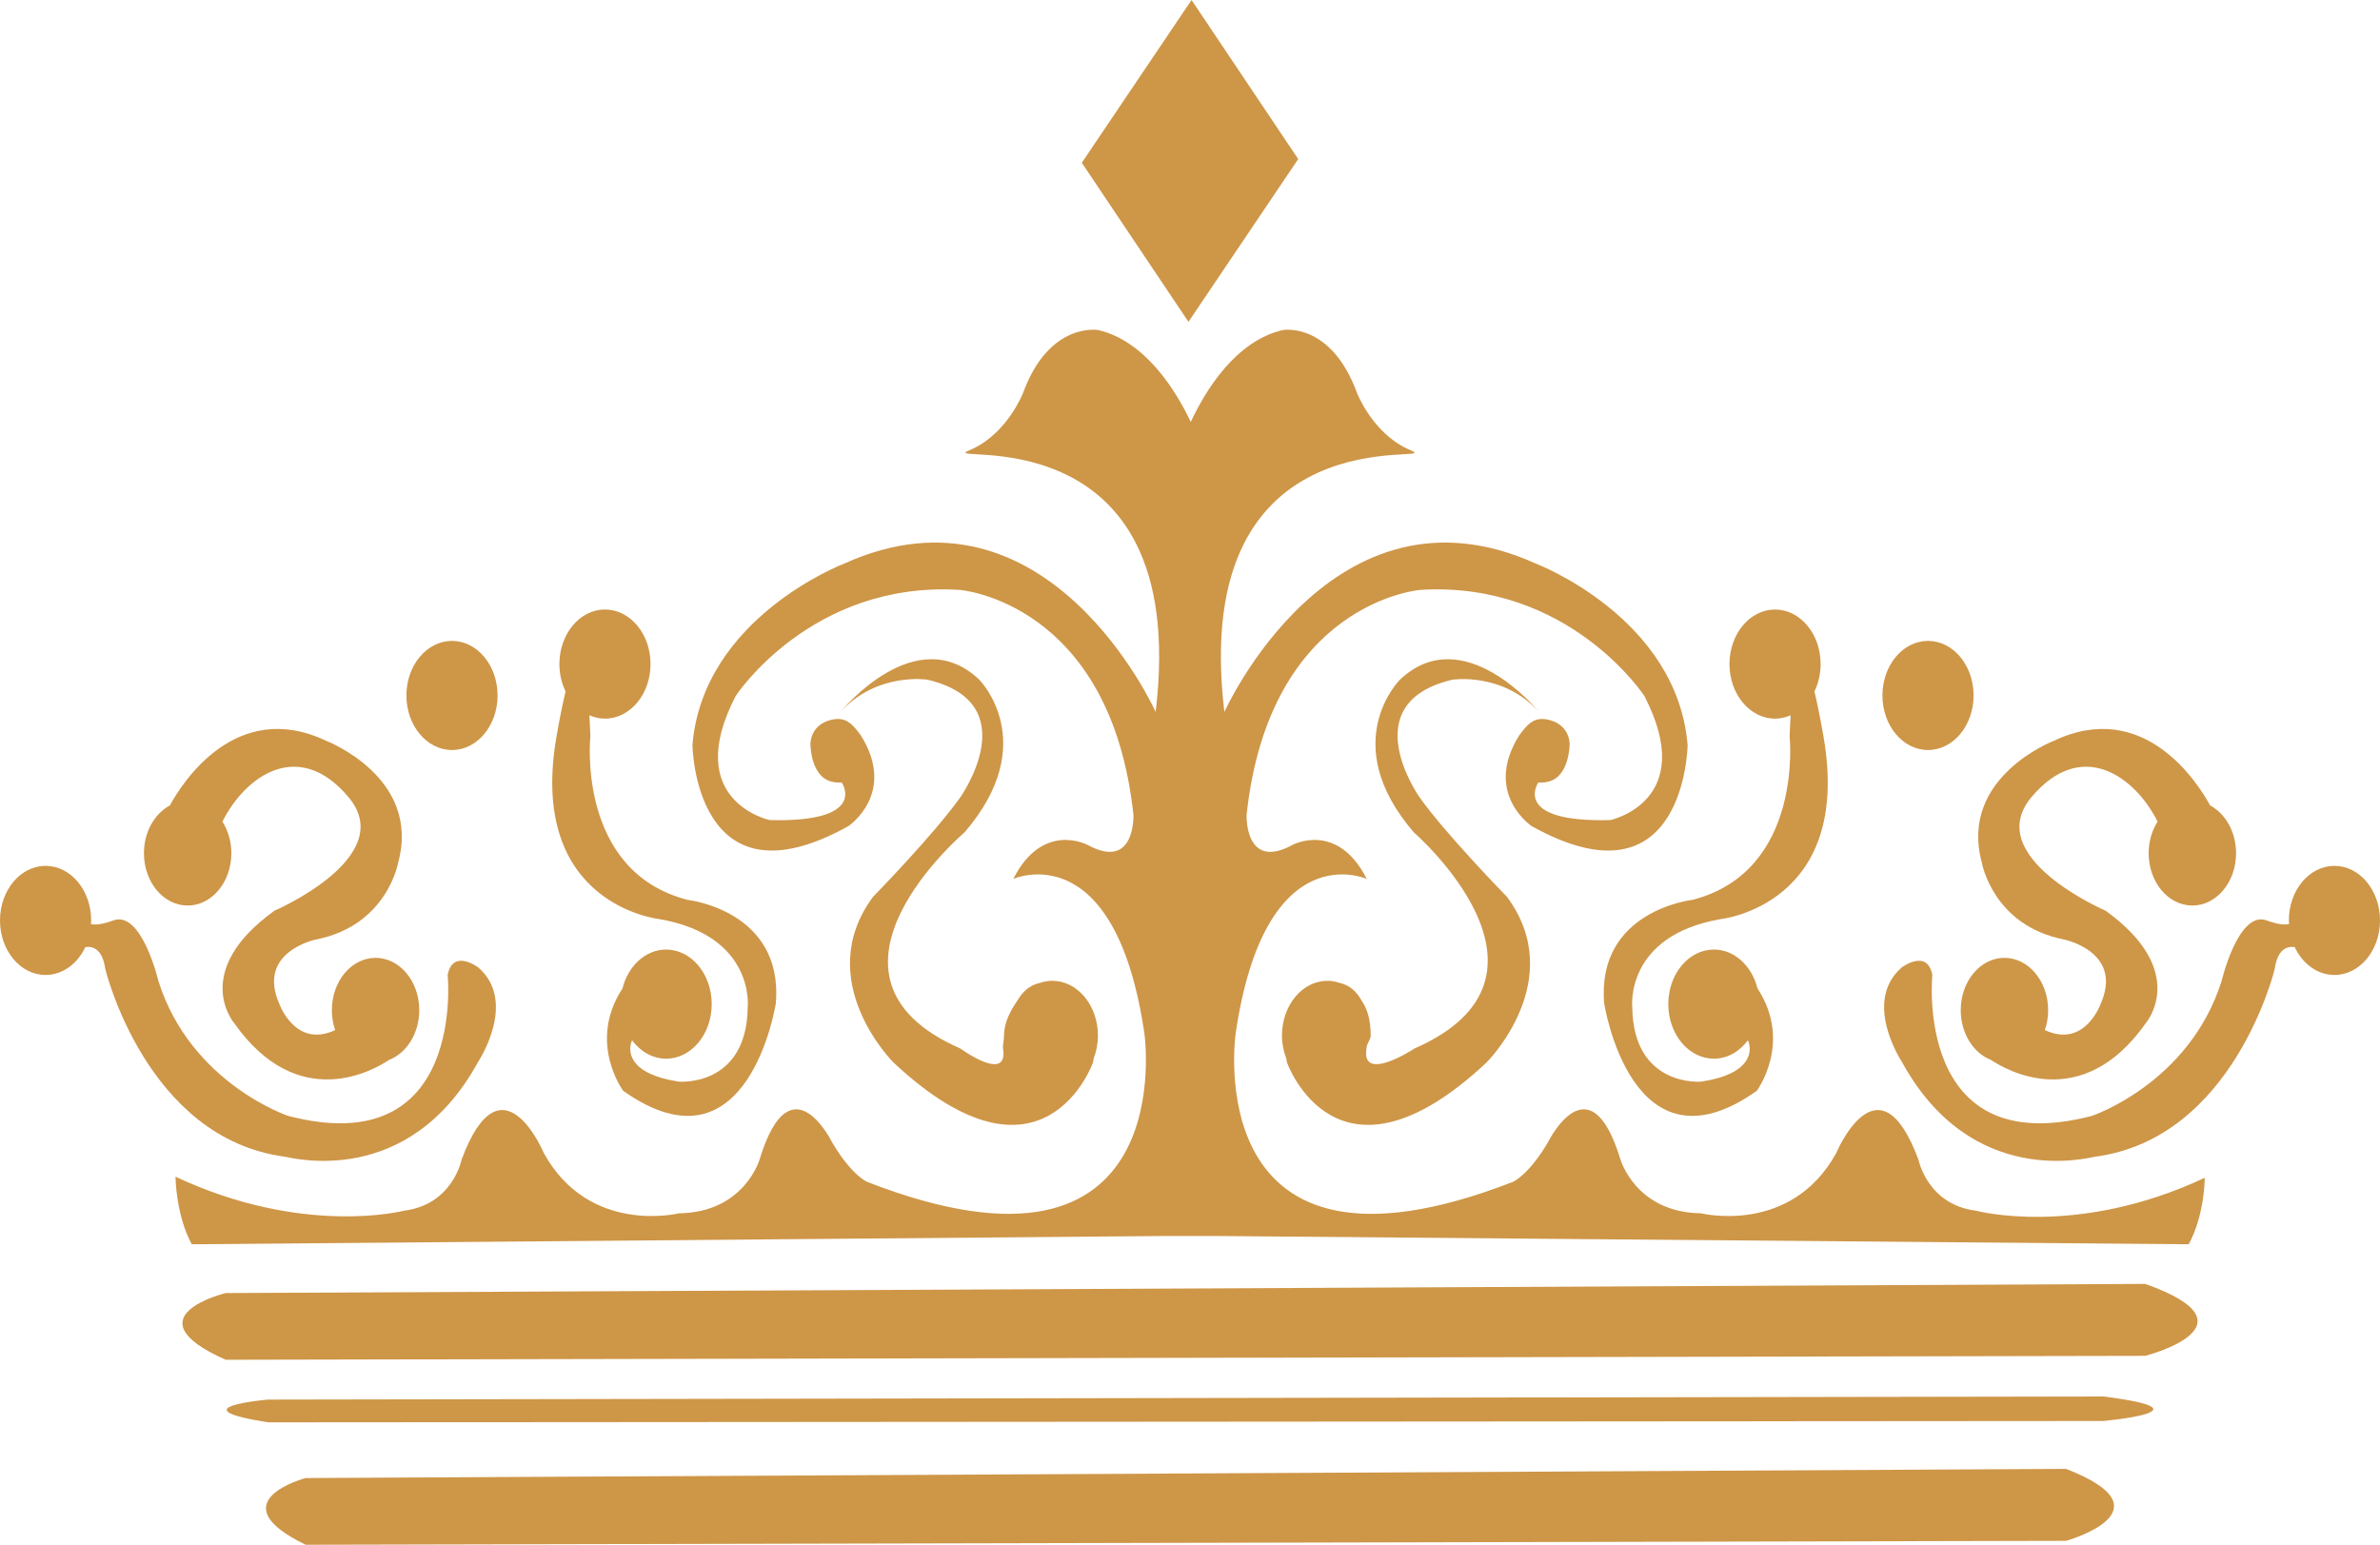 <?xml version="1.0" encoding="UTF-8" standalone="no"?><svg xmlns="http://www.w3.org/2000/svg" xmlns:xlink="http://www.w3.org/1999/xlink" data-name="Layer 1" fill="#000000" height="2538" preserveAspectRatio="xMidYMid meet" version="1" viewBox="0.0 0.0 3910.0 2538.0" width="3910" zoomAndPan="magnify"><g id="change1_1"><path d="M2132.76 261.34L1952.46 528.76 1777.24 267.42 1957.54 0 2132.76 261.34z" fill="#ce9647"/></g><g id="change1_2"><path d="m3524.33,2109.4l-3153.53,15.04s-159.9,38.68,0,109.59l3153.53-6.45s193.37-49.42,0-118.18Z" fill="#ce9647"/></g><g fill="#ce9647" id="change1_5"><path d="m2245.06,1721.33c0-6.4,6.8-13.05,6.8-19.89,0-21.91-4.09-41.98-14.95-57.58-7.92-13.86-18.57-25.13-36.31-29.04-6.45-2.16-12.62-3.4-19.64-3.4-41.52,0-74.88,40.31-74.88,90.02,0,13.4,2.67,26.07,7.06,37.5.34,2.21.75,4.39,1.17,6.67,0,0,81.4,230.64,327.9,0,0,0,135.24-134.65,33.53-272.17,0,0-100.75-102.86-143.59-163.58,0,0-110.07-154.44,53.86-193.12,0,0,81.37-12.89,141.2,51.57,0,0-123.24-150.41-227.35-51.56,0,0-104.1,103.14,22.73,250.69,0,0,272.71,236.37,1.09,355.27,0,0-89.08,58.73-78.6-1.29v-.07Z"/><path d="m3246.34,1989.14c-80.17-10.02-94.59-83.87-94.59-83.87-65.75-176.86-135.16-10.69-135.16-10.69-74.78,135.38-221.96,98.85-221.96,98.85-108.3-1.43-132.81-89.54-132.81-89.54-50.87-165.45-118.67-27.27-118.67-27.27-32.71,55.21-57.83,65.24-57.83,65.24-519.62,201.99-455.3-244.25-455.3-244.25,48.47-328.76,215.38-253.56,215.38-253.56-48.46-95.62-122.04-55.87-122.04-55.87-78.98,42.98-75.39-49.42-75.39-49.42,37.7-350.25,285.39-369.59,285.39-369.59,244.11-15.04,367.96,174.05,367.96,174.05,89.74,172.98-55.64,204.13-55.64,204.13-163.93,4.3-118.46-61.73-118.46-61.73,2.03.06,3.97.03,5.85-.05.28,0,.55.05.82.05,3.6,0,7.08-.58,10.44-1.57,34.93-9.04,34.34-62.76,34.34-62.76-1.8-24.36-19.74-37.25-40.93-39.79-1.28-.13-2.55-.24-3.85-.24-16.59,0-25.73,10.06-38.37,27.42-59.2,95.43,20.93,148.69,20.93,148.69,252.48,140.38,256.07-133.23,256.07-133.23-17.35-209.87-248.89-297.97-248.89-297.97-335.04-151.85-512.13,243.53-512.13,243.53-59.83-501.39,368.54-403.98,306.33-429.76-2.23-.92-4.4-1.89-6.52-2.92-57.55-27.68-82.03-91.63-82.03-91.63-43.08-117.47-122.05-103.14-122.05-103.14-77.49,18.22-126.8,99.28-150.95,150.93-24.59-51.65-74.52-132.71-152-150.93,0,0-80.39-14.32-123.47,103.14,0,0-24.48,63.95-82.03,91.63-2.12,1.02-4.3,2-6.52,2.92-62.21,25.79,366.16-71.63,306.33,429.76,0,0-177.09-395.38-512.13-243.53,0,0-231.54,88.1-248.89,297.97,0,0,3.59,273.61,256.07,133.23,0,0,80.12-53.26,20.92-148.69-12.64-17.36-21.79-27.42-38.37-27.42-1.31,0-2.59.1-3.86.24-21.18,2.53-39.13,15.43-40.92,39.79,0,0-.6,53.72,34.34,62.76,3.35.99,6.83,1.57,10.44,1.57.27,0,.54-.04.82-.05,1.87.08,3.82.11,5.85.05,0,0,45.47,66.02-118.46,61.73,0,0-145.38-31.16-55.64-204.13,0,0,123.85-189.09,367.95-174.05,0,0,247.69,19.34,285.39,369.59,0,0,3.58,92.4-75.38,49.42,0,0-73.6-39.75-122.05,55.87,0,0,166.92-75.21,215.38,253.56,0,0,64.31,446.23-455.3,244.25,0,0-25.13-10.02-57.83-65.24,0,0-67.81-138.18-118.67,27.27,0,0-24.53,88.11-132.82,89.54,0,0-147.18,36.53-221.96-98.85,0,0-69.4-166.17-135.16,10.69,0,0-14.42,73.85-94.59,83.87,0,0-164.78,42.98-375.37-55.87,0,0,.31,62.31,26.68,111.03l1596.95-13.61h87.57l1596.24,13.61c26.38-48.72,26.33-109.24,26.33-109.24-210.6,98.84-375.73,54.08-375.73,54.08Z"/><path d="m2780.53,1478.44s-157.68,17.19-145.12,169.75c0,0,44.44,290.28,250.75,143.97,0,0,59.23-79.5,1.17-168.21-9.24-36.93-37.82-63.86-71.68-63.86-41.35,0-74.87,40.13-74.87,89.63s33.52,89.63,74.87,89.63c22.28,0,42.23-11.72,55.94-30.22,7.88,17.83,5.68,55.62-76.97,67.99,0,0-111.29,9.48-113.06-122.48,0,0-12.55-117.33,145.4-144.61,0,0,217.22-22.99,168.76-300.18-5.47-31.29-10.42-55.46-14.87-73.82,6.44-13.23,10.18-28.57,10.18-44.98,0-49.5-33.52-89.63-74.87-89.63s-74.86,40.13-74.86,89.63,33.53,89.63,74.86,89.63c9.01,0,17.58-2,25.58-5.48-1.21,19.59-1.6,34.66-1.6,34.66,0,0,23.47,221.33-159.61,268.6Z"/><path d="m3167.44,1232.24c41.35,0,74.86-40.12,74.86-89.63s-33.52-89.63-74.86-89.63-74.87,40.13-74.87,89.63,33.52,89.63,74.87,89.63Z"/><path d="m3391.13,1543.62s98.11,20.06,59.82,106.01c0,0-26.11,73.32-91.57,42.76,3.48-10.1,5.41-21.14,5.41-32.74,0-47.46-32.15-85.94-71.78-85.94s-71.81,38.48-71.81,85.94c0,38.2,20.83,70.54,49.63,81.74,24,16.17,148.8,89.25,254.3-60.24,0,0,73-84.51-65.81-184.79,0,0-204.62-87.94-122.05-186.51,81.92-97.8,169.71-35.09,207.31,40.06-9.17,14.43-14.66,32.37-14.66,51.88,0,47.48,32.15,85.96,71.81,85.96s71.78-38.48,71.78-85.96c0-34.98-17.49-65.03-42.56-78.45-19.78-36.26-107.98-176.49-256.59-106.33,0,0-156.76,59.83-118.47,200.38,0,0,17.95,103.31,135.22,126.22Z"/><path d="m3835.14,1422.58c-41.35,0-74.87,40.13-74.87,89.63,0,2.08.14,4.13.26,6.18-7.28,1.11-17.12,1.01-36.75-6.18-46.67-17.1-74.19,100.19-74.19,100.19-53.26,167.6-212.99,220.99-212.99,220.99-293.16,76.31-262.05-231.55-262.05-231.55-8.38-43.88-50.26-12.37-50.26-12.37-65.21,56.59,0,154.71,0,154.71,114.88,210.58,307.52,157.58,318.29,156.15,227.3-30.29,294.37-307.99,294.37-307.99,4.71-33.04,20.23-38.17,32.91-36.32,12.83,27.33,37.24,45.82,65.29,45.82,41.35,0,74.86-40.12,74.86-89.63s-33.52-89.63-74.86-89.63Z"/><path d="m1434.27,1473.43c-101.71,137.52,33.52,272.17,33.52,272.17,246.5,230.64,327.87,0,327.87,0,.42-2.28.77-4.46,1.12-6.67,4.38-11.42,6.95-24.1,6.95-37.5,0-49.71-33.57-90.02-75.09-90.02-7.03,0-13.59,1.24-20.04,3.4-17.74,3.91-29.2,15.18-37.11,29.04-10.87,15.6-21.99,35.67-21.99,57.58,0,6.84-1.83,13.49-1.83,19.89v.07c10.48,60.02-69.96,1.29-69.96,1.29-271.62-118.9,7.02-355.27,7.02-355.27,126.84-147.54,24.09-250.69,24.09-250.69-104.11-98.84-226.68,51.56-226.68,51.56,59.83-64.45,141.53-51.57,141.53-51.57,163.94,38.67,54.02,193.12,54.02,193.12-42.85,60.73-143.41,163.58-143.41,163.58Z"/><path d="m1083.04,1510.03c157.94,27.29,145.4,144.61,145.4,144.61-1.77,131.96-113.06,122.48-113.06,122.48-82.64-12.36-84.84-50.16-76.97-67.99,13.71,18.5,33.66,30.22,55.95,30.22,41.34,0,74.87-40.12,74.87-89.63s-33.52-89.63-74.87-89.63c-33.86,0-62.44,26.93-71.69,63.86-58.06,88.71,1.17,168.21,1.17,168.21,206.31,146.31,250.76-143.97,250.76-143.97,12.57-152.56-145.12-169.75-145.12-169.75-183.08-47.27-159.61-268.6-159.61-268.6,0,0-.39-15.07-1.59-34.66,7.99,3.48,16.58,5.48,25.58,5.48,41.35,0,74.87-40.13,74.87-89.63s-33.52-89.63-74.87-89.63-74.86,40.13-74.86,89.63c0,16.41,3.75,31.75,10.18,44.98-4.47,18.36-9.41,42.53-14.88,73.82-48.46,277.19,168.76,300.18,168.76,300.18Z"/><ellipse cx="742.56" cy="1142.61" rx="74.87" ry="89.63"/><path d="m308.27,1487.75c39.66,0,71.8-38.48,71.8-85.96,0-19.51-5.49-37.45-14.66-51.88,37.59-75.15,125.38-137.87,207.31-40.06,82.56,98.57-122.05,186.51-122.05,186.51-138.81,100.28-65.81,184.79-65.81,184.79,105.51,149.49,230.31,76.42,254.31,60.24,28.8-11.2,49.62-43.54,49.62-81.74,0-47.46-32.14-85.94-71.8-85.94s-71.79,38.48-71.79,85.94c0,11.6,1.94,22.65,5.42,32.74-65.46,30.56-91.58-42.76-91.58-42.76-38.29-85.95,59.83-106.01,59.83-106.01,117.27-22.91,135.22-126.22,135.22-126.22,38.3-140.55-118.46-200.38-118.46-200.38-148.61-70.16-236.81,70.07-256.59,106.33-25.06,13.41-42.56,43.46-42.56,78.45,0,47.48,32.14,85.96,71.79,85.96Z"/><path d="m785.72,1744.17s65.21-98.12,0-154.71c0,0-41.88-31.51-50.26,12.37,0,0,31.11,307.86-262.05,231.55,0,0-159.74-53.39-212.99-220.99,0,0-27.52-117.29-74.18-100.19-19.62,7.19-29.47,7.29-36.75,6.18.12-2.05.26-4.1.26-6.18,0-49.5-33.52-89.63-74.86-89.63S0,1462.71,0,1512.2s33.51,89.63,74.87,89.63c28.04,0,52.46-18.49,65.28-45.82,12.68-1.85,28.2,3.28,32.92,36.32,0,0,67.06,277.7,294.36,307.99,10.77,1.44,203.41,54.43,318.29-156.15Z"/></g><g id="change1_3"><path d="m3455.42,2294.34l-3015.06,5.13s-152.88,13.19,0,37.36l3015.06-2.2s184.88-16.85,0-40.29Z" fill="#ce9647"/></g><g id="change1_4"><path d="m3394.21,2413.33l-2892.07,15.04s-146.65,38.68,0,109.59l2892.07-6.45s177.34-49.42,0-118.18Z" fill="#ce9647"/></g></svg>
